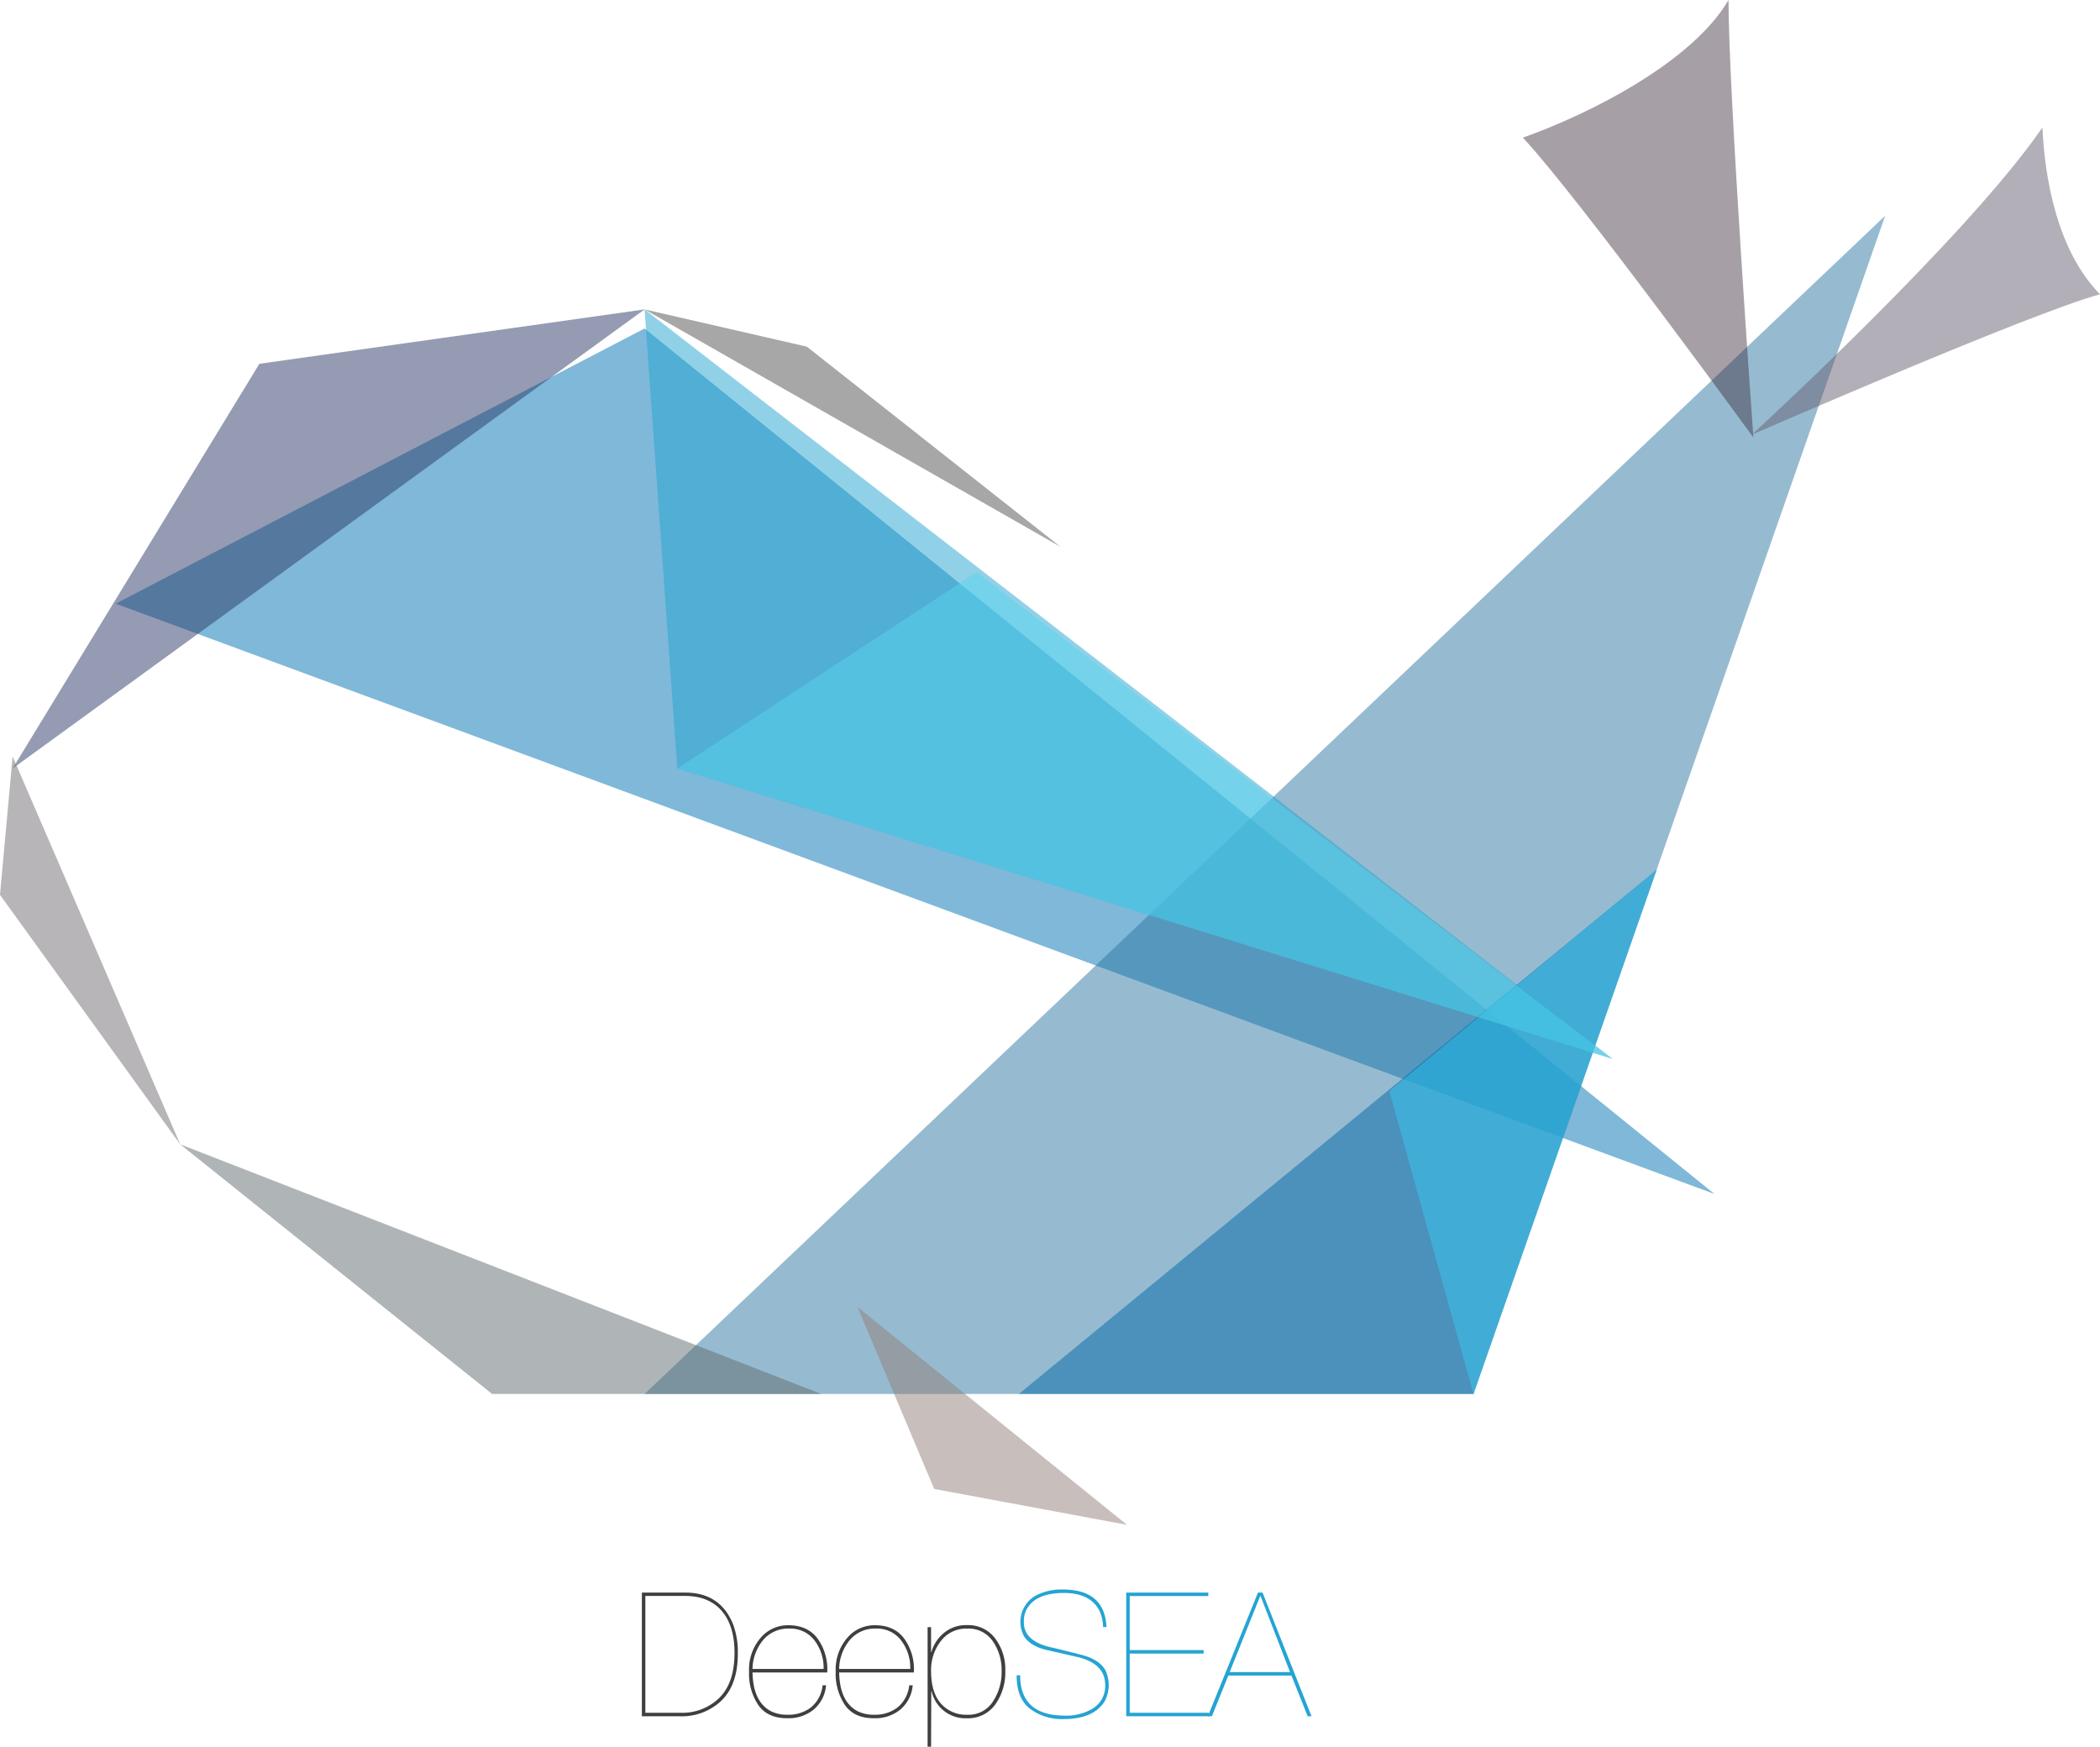 <svg id="deepea_logo" data-name="deepea_logo" xmlns="http://www.w3.org/2000/svg" viewBox="0 0 605.98 504.08"><defs><style>.cls-1{fill:#0072b5;}.cls-1,.cls-10,.cls-11,.cls-14,.cls-15,.cls-2,.cls-3,.cls-4,.cls-5,.cls-6,.cls-7,.cls-8,.cls-9{fill-opacity:0.5;}.cls-2{fill:#2e79a2;}.cls-3{fill:#2c3967;}.cls-17,.cls-4{fill:#24a4d3;}.cls-5{fill:#616d6f;}.cls-6{fill:#3a2836;opacity:0.89;}.cls-7{fill:#0069a9;}.cls-8{fill:#676172;}.cls-9{fill:#716d71;}.cls-10{fill:#937e78;}.cls-11{fill:#38caf1;}.cls-12{opacity:0.08;}.cls-13{fill:#402439;}.cls-14{fill:#58d4ec;}.cls-15{fill:#4e504e;}.cls-16{fill:#3f3f3f;}</style></defs><title>deepsea_logo2</title><polygon class="cls-1" points="186 94.8 494.72 344.57 33.39 174.21 186 94.8"/><polygon class="cls-2" points="425.19 402.29 544 62.25 186 402.29 425.19 402.29"/><polygon class="cls-3" points="3.64 221.78 186 89.29 74.84 104.99 3.64 221.78"/><polygon class="cls-4" points="195.45 221.78 186 89.29 465.3 305.58 195.45 221.78"/><polygon class="cls-5" points="142 402.29 52 330.25 237.01 402.29 142 402.29 142 402.29"/><path class="cls-6" d="M669,71c16.27,17.49,66.51,86.54,66.51,86.54S728.29,57,728.33,31.28C718,49,688.75,64,669,71Z" transform="translate(-229.55 -31.28)"/><polygon class="cls-7" points="478.06 250.99 294 402.29 425.19 402.29 478.06 250.99"/><path class="cls-8" d="M835.54,116.21c-12.54-12.71-16-34.05-16.62-48.15C797,100,735,156.77,735,156.77S815.67,121.54,835.54,116.21Z" transform="translate(-229.55 -31.28)"/><polygon class="cls-9" points="52 330.25 3.64 218.31 0 258.25 52 330.25"/><polygon class="cls-10" points="247.45 377.21 325.21 440.06 269.57 429.7 247.45 377.21"/><polygon class="cls-11" points="400.92 314.89 478.06 250.99 425.19 402.29 400.92 314.89"/><path class="cls-12" d="M437.48,349.44" transform="translate(-229.55 -31.28)"/><path class="cls-12" d="M403.74,368" transform="translate(-229.55 -31.28)"/><path class="cls-13" d="M-672.35-360.37" transform="translate(-229.55 -31.28)"/><polygon class="cls-14" points="281.82 165.12 195.45 221.78 465.3 305.58 281.82 165.12"/><polygon class="cls-15" points="306 157.8 232.82 100.04 186 89.29 306 157.8"/><path class="cls-16" d="M414.77,490.89h12.5q10.13,0,13.82,9.16a23,23,0,0,1,1.37,8.47q0,9.33-5.15,13.94a16.58,16.58,0,0,1-11.6,4.13H414.77Zm1,34.69H426a15.24,15.24,0,0,0,11.11-4.3q4.39-4.3,4.39-13t-4.54-13q-3.69-3.47-9.91-3.42H415.77Z" transform="translate(-229.55 -31.28)"/><path class="cls-16" d="M456.86,526.14A10.57,10.57,0,0,0,463.6,524a9.49,9.49,0,0,0,3.32-6.36h1a10.31,10.31,0,0,1-3.56,7,11.31,11.31,0,0,1-7.4,2.51q-5.76.1-8.5-3.67a16.18,16.18,0,0,1-2.76-9.79A14,14,0,0,1,449,504a10.3,10.3,0,0,1,8-3.69q5.71,0,8.57,4a15.14,15.14,0,0,1,2.69,9.64H446.7q.17,8.61,5.49,11.26A10.38,10.38,0,0,0,456.86,526.14Zm10.35-13.21a12.94,12.94,0,0,0-2.66-8.28,8.74,8.74,0,0,0-7.25-3.37,9.47,9.47,0,0,0-7.45,3.2,13.38,13.38,0,0,0-3.15,8.45Z" transform="translate(-229.55 -31.28)"/><path class="cls-16" d="M481.86,526.14A10.57,10.57,0,0,0,488.6,524a9.49,9.49,0,0,0,3.32-6.36h1a10.31,10.31,0,0,1-3.56,7,11.31,11.31,0,0,1-7.4,2.51q-5.76.1-8.5-3.67a16.18,16.18,0,0,1-2.76-9.79A14,14,0,0,1,474,504a10.3,10.3,0,0,1,8-3.69q5.71,0,8.57,4a15.14,15.14,0,0,1,2.69,9.64H471.7q.17,8.61,5.49,11.26A10.38,10.38,0,0,0,481.86,526.14Zm10.35-13.21a12.94,12.94,0,0,0-2.66-8.28,8.74,8.74,0,0,0-7.25-3.37,9.47,9.47,0,0,0-7.45,3.2,13.38,13.38,0,0,0-3.15,8.45Z" transform="translate(-229.55 -31.28)"/><path class="cls-16" d="M498.22,535.37h-1v-34.5h1v7.19h.1a11,11,0,0,1,3.72-5.61,9.94,9.94,0,0,1,6.6-2.17,9.62,9.62,0,0,1,8,3.75,14.77,14.77,0,0,1,3,9.48,15.85,15.85,0,0,1-2.88,9.65,9.56,9.56,0,0,1-8.07,4,10,10,0,0,1-10.31-7.8h-.1Zm10.5-9.23a8.29,8.29,0,0,0,7.35-3.8,15.37,15.37,0,0,0,2.51-8.82,14.66,14.66,0,0,0-2.56-8.62,8.45,8.45,0,0,0-7.37-3.61,9.14,9.14,0,0,0-7.64,3.63,13.57,13.57,0,0,0-2.78,8.75q0,6,2.83,9.26A9.7,9.7,0,0,0,508.71,526.14Z" transform="translate(-229.55 -31.28)"/><path class="cls-17" d="M525,499.24a6.05,6.05,0,0,0,1.08,3.79q2,2.63,6.74,3.65,2.91.66,9.23,2.29,4.76,1.33,6.46,4.29a10.09,10.09,0,0,1-.13,8.9q-3.17,5.23-11.87,5.23a15.24,15.24,0,0,1-9.84-3.05q-3.81-3.05-3.74-9.59h1q0,11.65,12.94,11.65a14.6,14.6,0,0,0,7.91-2,7.55,7.55,0,0,0,3.69-6.83q0-6.23-8.16-8.12l-8.74-2q-4.7-1.09-6.53-3.95A8.77,8.77,0,0,1,528,492a15.88,15.88,0,0,1,8.25-2q12.06,0,12.6,10.84h-1a11.45,11.45,0,0,0-1-4.61Q544.24,491,536.55,491t-10.45,4.22A7.06,7.06,0,0,0,525,499.24Z" transform="translate(-229.55 -31.28)"/><path class="cls-17" d="M555.54,525.58h22.9v1h-23.9V490.89h23.68v1H555.54v15.6h21.34v1H555.54Z" transform="translate(-229.55 -31.28)"/><path class="cls-17" d="M584,514.84l-4.74,11.74H578.1l14.45-35.69h1.32L608,526.58h-1.1l-4.69-11.74Zm17.8-1-8.5-21.95h-.1l-8.81,21.95Z" transform="translate(-229.55 -31.28)"/></svg>
